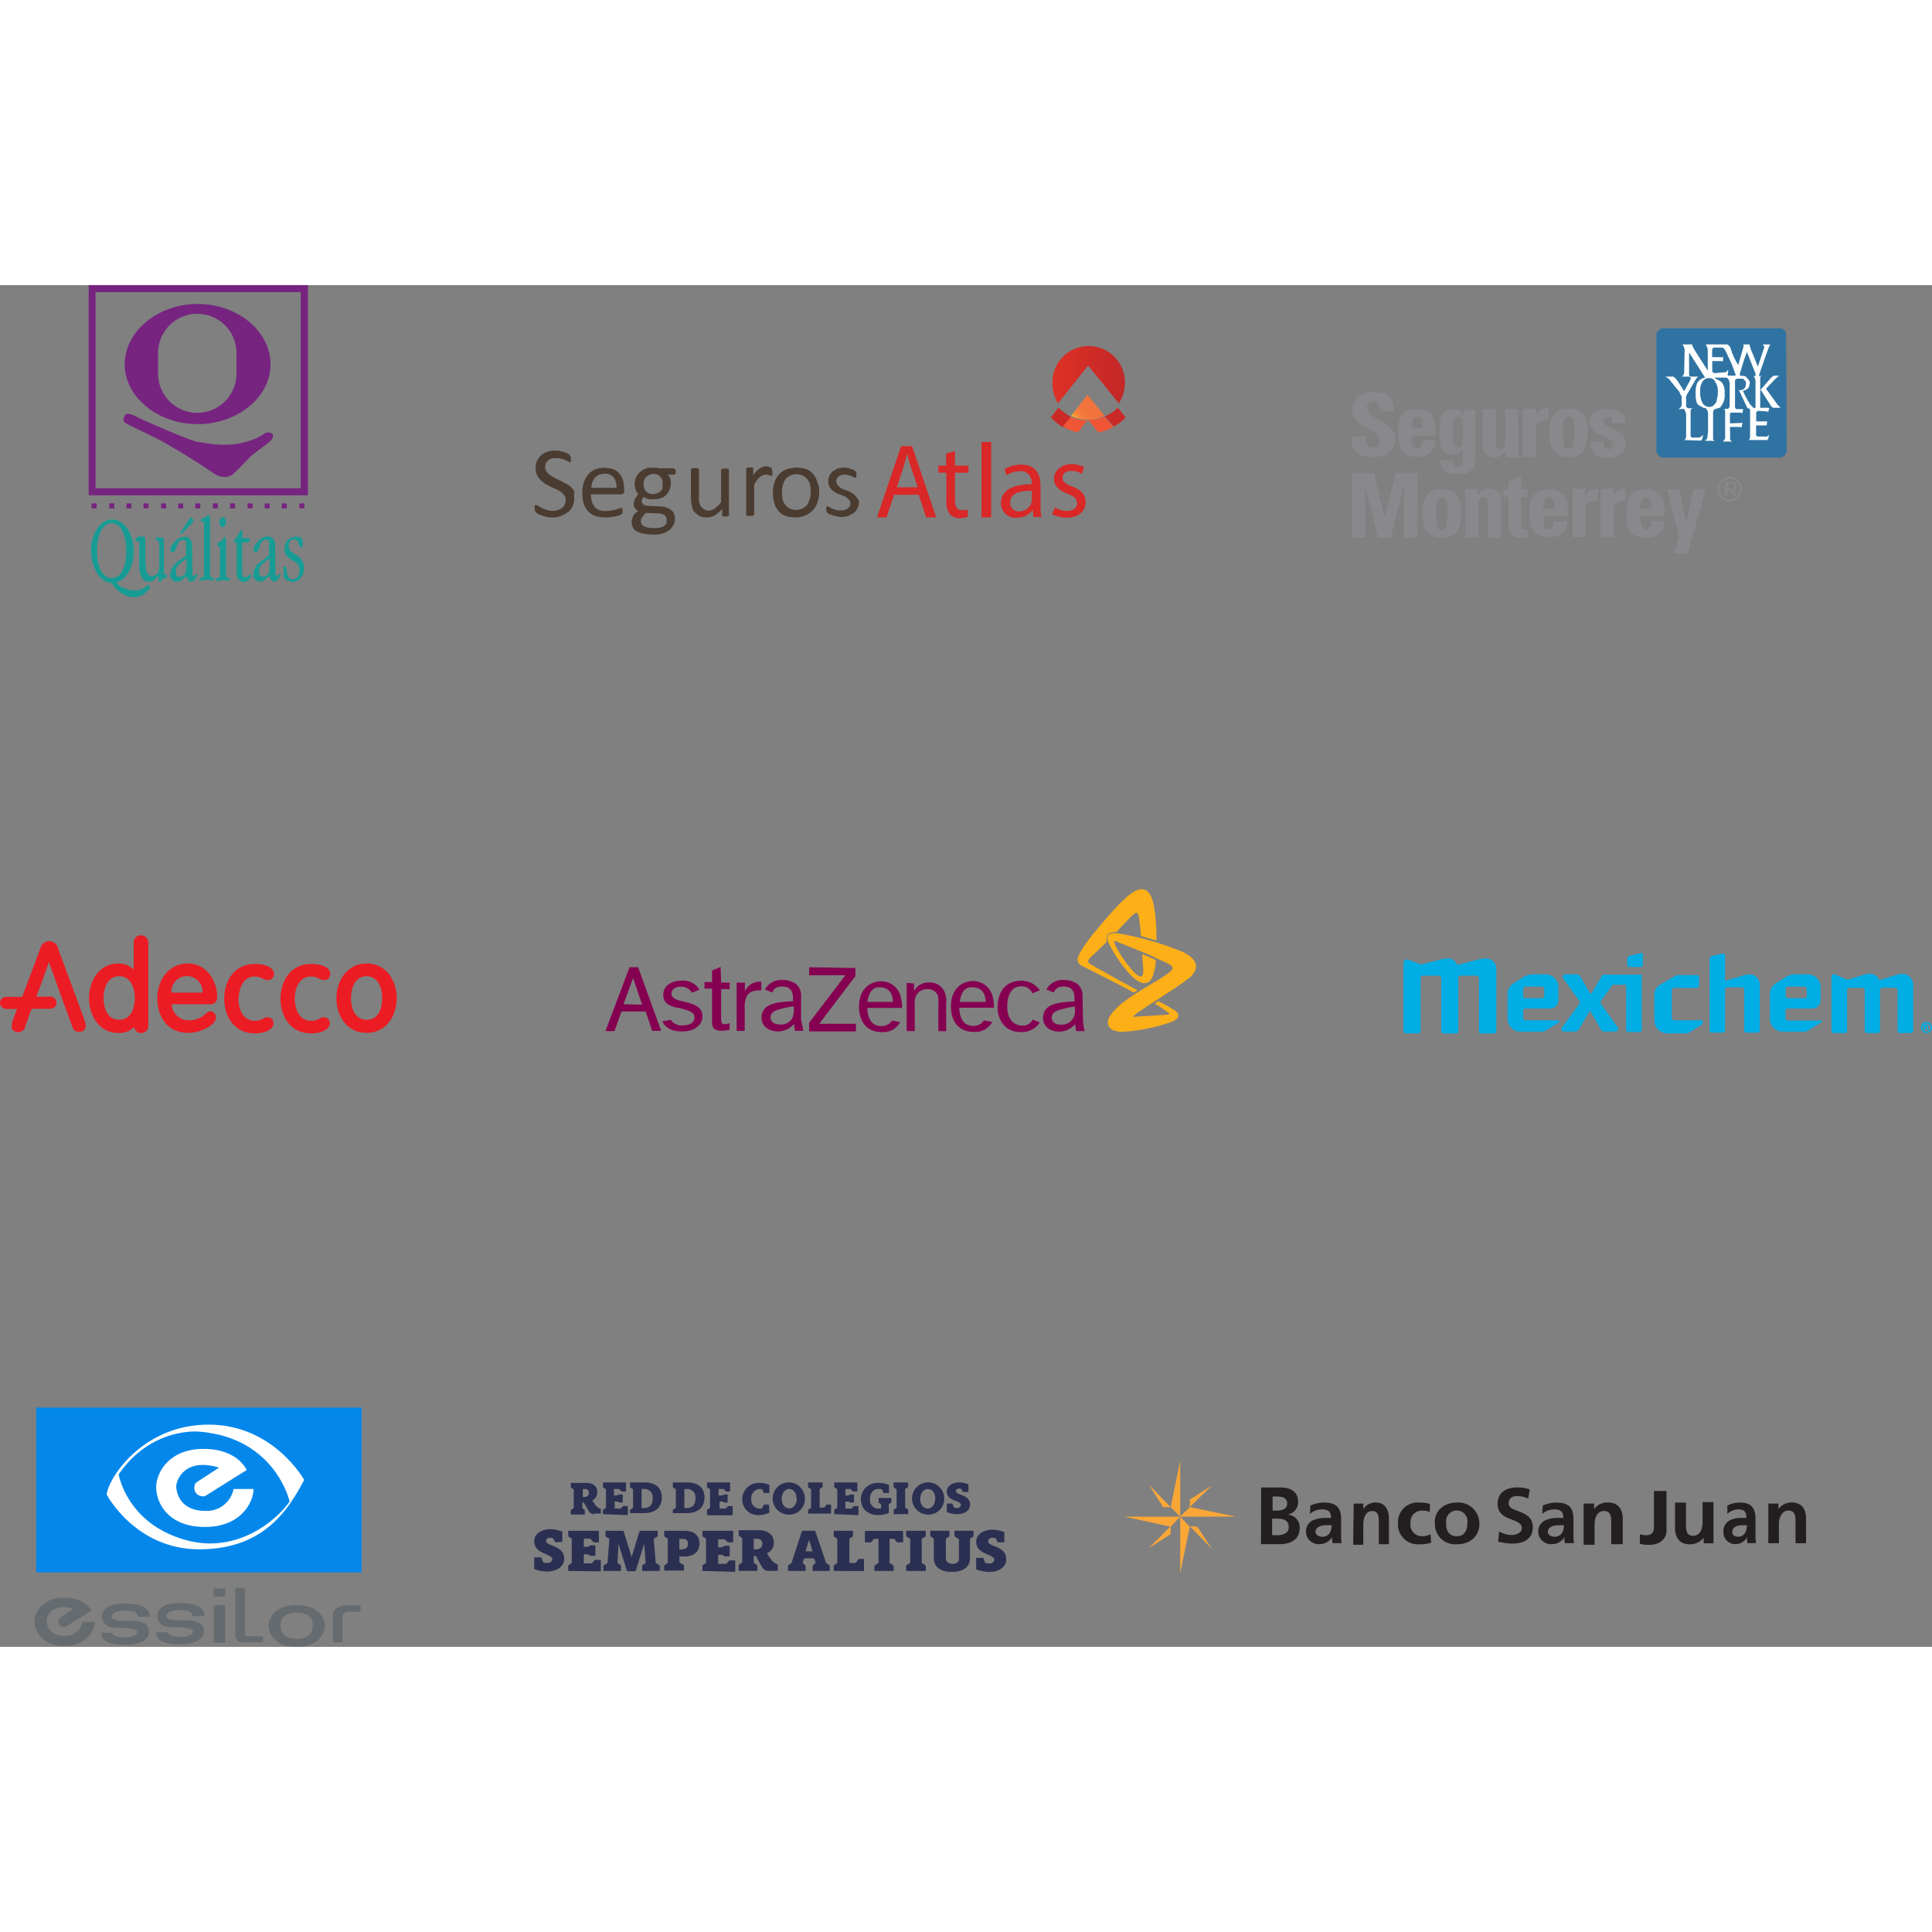 <svg xmlns="http://www.w3.org/2000/svg" id="Capa_1" data-name="Capa 1" x="0px" y="0px" width="360" height="360" viewBox="0 0 352.48 248.44"><rect x="0" y="0" width="352.48" height="248.44" fill="#808080" stroke="none"/><defs><style>.cls-1{fill:#762480;}.cls-1,.cls-2{fill-rule:evenodd;}.cls-2{fill:#179c95;}.cls-3{fill:#4b3c31;}.cls-4{fill:#d92827;}.cls-5{fill:url(#Degradado_sin_nombre_3);}.cls-6{fill:url(#Degradado_sin_nombre_2);}.cls-7{fill:#f05535;}.cls-8{fill:#cb2927;}.cls-9{fill:#2f73a2;}.cls-10{fill:#fff;}.cls-11{fill:#89898d;}.cls-12{fill:#ec1c24;}.cls-13{fill:#860052;}.cls-14{fill:#fcaf17;}.cls-15{fill:#00ade5;}.cls-16{fill:#0387eb;}.cls-17{fill:#666b6f;}.cls-18{fill:#2b3052;}.cls-19{fill:#faa737;}.cls-20{fill:#231f20;}</style><linearGradient id="Degradado_sin_nombre_3" x1="200.75" y1="266.47" x2="204.35" y2="269.49" gradientTransform="matrix(1, 0, 0, -1, 0, 331)" gradientUnits="userSpaceOnUse"><stop offset="0" stop-color="#fcb832"></stop><stop offset="0.03" stop-color="#fbae34"></stop><stop offset="0.12" stop-color="#f79837"></stop><stop offset="0.22" stop-color="#f5873a"></stop><stop offset="0.34" stop-color="#f37c3c"></stop><stop offset="0.52" stop-color="#f2753d"></stop><stop offset="1" stop-color="#f2733d"></stop></linearGradient><linearGradient id="Degradado_sin_nombre_2" x1="196.27" y1="274.98" x2="209.57" y2="274.98" gradientTransform="matrix(1, 0, 0, -1, 0, 331)" gradientUnits="userSpaceOnUse"><stop offset="0" stop-color="#df3126"></stop><stop offset="1" stop-color="#c22727"></stop></linearGradient></defs><title>clientes cel 1</title><path class="cls-1" d="M40.43,43C47.77,43,53.74,48,53.74,54s-6,10.92-13.31,10.92-13.3-5-13.3-10.92S33.09,43,40.43,43ZM59,79.37h.91v.92H59v-.92Zm-3.21,0h.91v.92h-.91v-.92Zm-3.12,0h.91v.92h-.91v-.92Zm-3.12,0h.91v.92h-.91v-.92Zm-3.21,0h.91v.92h-.91v-.92Zm-3.12,0h.91v.92h-.91v-.92Zm-3.21,0h.91v.92H40v-.92Zm-3.12,0h.91v.92h-.91v-.92Zm-3.12,0h.91v.92h-.91v-.92Zm-3.21,0h.91v.92h-.91v-.92Zm-3.12,0h.91v.92h-.91v-.92Zm-3.12,0h.91v.92h-.91v-.92Zm-3.21,0H22v.92h-.91v-.92Zm.73-38.53H59.24V76.62H21.81V40.84Zm-1.28-1.28h40V77.91h-40V39.56Zm19.81,5.23h0a7.16,7.16,0,0,1,7.16,7.15V55.7a7.17,7.17,0,0,1-7.16,7.16h0a7.16,7.16,0,0,1-7.15-7.16V51.94a7.16,7.16,0,0,1,7.15-7.15Zm-11.1,18.8c1.38.65,9.82,4.41,11.29,4.59s4.67,1,8.25.09,3.58-1.83,4.5-1.83,1.1.64.64,1.28S50.8,70.11,50,70.93s-2.57,2.66-3,3-1.65,1.38-4-.27-7.8-5-9.91-6.06-5.14-2.48-5.59-2.75-.83-.55-.46-1.29.82-.64,2.29,0Z" transform="translate(-4.38 -39.56)"></path><path class="cls-2" d="M24.75,83c1.56,0,2.66,1.93,2.66,5s-1,5-2.66,5-2.67-2-2.67-5,1.11-5,2.67-5ZM47,86.25c0,.28.18.28.27.28h.28v5.41s-.09,1.1.55,1.47a1.13,1.13,0,0,0,1.56,0c.55-.46.55-.73.55-.92s-.09-.27-.37,0-.55.46-.82.37-.46-.18-.46-1V86.53h.92a.45.45,0,0,0,.46-.46c0-.37-.28-.27-.46-.37H48.6V84.51s-.18-.55-.37-.18-.27.64-.55.92c-.09.45-.55.73-.64,1Zm-9.82-1.46.28.18,1.65-1.65s.64-.64.55-.92-.37-.55-.46-.46a6.16,6.16,0,0,0-1,1.38,16.84,16.84,0,0,1-1,1.47Zm3.86-2.3c-.1-.46.64-.36.82-.55s.37-.46.64-.36.19.36.19.45V92.4s0,.28.18.37.55.18.55.27a.38.38,0,0,1-.37.37c-.18,0-.45-.09-.73-.09a2.64,2.64,0,0,0-.83.09c-.27,0-.73.09-.73-.18s.46-.28.64-.37a1.43,1.43,0,0,0,.19-.73V83s.09-.18-.19-.27-.36,0-.36-.28Zm3,4.41c-.09-.19.1-.28.37-.46a2,2,0,0,0,.64-.55c.19-.19.19-.37.37-.37s.18.37.18.55v6.42s0,.28.19.37.55.18.55.28a.38.38,0,0,1-.37.36c-.18,0-.46-.09-.73-.09a2.61,2.61,0,0,0-.83.09c-.27,0-.73.09-.73-.18s.46-.28.64-.37a1.44,1.44,0,0,0,.18-.73V87.54s.09-.18-.18-.28-.28-.09-.28-.36Zm1-5c.37,0,.55.37.55.92s-.27.92-.55.92-.64-.37-.64-.92.37-.92.64-.92Zm14.22,5.51c-.18,0-.36-.37-.36-.65a1.1,1.1,0,0,0-.83-.82,1,1,0,0,0-1,1c0,.73,0,1,1.29,1.83A2.78,2.78,0,0,1,59.88,91a3.05,3.05,0,0,1-.82,2.2,2,2,0,0,1-2.2.27,1,1,0,0,1-.74-1.1V91.21c0-.18.09-.37.28-.37s.27.28.27.64.19,1.56.74,1.66a1.17,1.17,0,0,0,1.37-.46,2.34,2.34,0,0,0-.09-2.21c-.37-.45-1.47-.91-1.93-1.46a1.59,1.59,0,0,1-.45-1.47,2,2,0,0,1,.91-1.74A2.21,2.21,0,0,1,59,85.52a.91.91,0,0,1,.64.83c-.09.45,0,1.1-.28,1.1Zm-8.44.82c.37.19.74-.36.83-.64s.27-1,.46-1.19a1,1,0,0,1,1-.37c.55.09.36.92.36,1.1v1.74s-1.1.83-1.37,1a4.21,4.21,0,0,0-1.29,1.47c-.27.64-.36,1.65.19,2a1.25,1.25,0,0,0,1.65,0c.64-.46.82-.83,1-.46s.18.74.73.74a1,1,0,0,0,.83-.55c.09-.19.46-.56.27-.74s-.27,0-.37.18-.45.28-.45-.27c-.1-1,0-4.86-.1-5.6,0,0-.18-1.1-1-1.19a2.33,2.33,0,0,0-2.11.83c-.55.64-.73.91-.73,1.1s-.27.64.09.82Zm2.48,1.38a3.65,3.65,0,0,0-1,.82,1.39,1.39,0,0,0-.64,1.29c0,.55.09,1.19.82,1a1,1,0,0,0,.92-.74,3.9,3.9,0,0,0,.18-1v-1.2c0-.18-.18-.27-.27-.18ZM35.66,88.27c.37.19.74-.36.83-.64s.27-1,.46-1.19a1,1,0,0,1,1-.37c.55.09.36.92.36,1.1v1.74s-1.1.83-1.37,1a4.21,4.21,0,0,0-1.29,1.47c-.27.64-.36,1.65.19,2a1.25,1.25,0,0,0,1.65,0c.64-.46.82-.83,1-.46s.18.74.73.74a1,1,0,0,0,.83-.55c.09-.19.46-.56.27-.74s-.27,0-.36.18-.46.28-.46-.27c-.1-1,0-4.86-.1-5.6,0,0-.18-1.1-1-1.19a2.31,2.31,0,0,0-2.11.83c-.56.64-.74.91-.74,1.1s-.27.64.09.82Zm2.76,1.2a7.85,7.85,0,0,0-1.29,1,1.39,1.39,0,0,0-.64,1.29c0,.55.09,1.19.82,1s.83-.46.92-.74a4.81,4.81,0,0,0,.19-1V89.47ZM29.06,86c0,.37.18.27.27.27s.46-.09.46.46V91a4.54,4.54,0,0,0,.37,1.74,1.51,1.51,0,0,0,2.57.37c.09-.19.55-.65.55-.19s0,.64.27.74.19-.19.46-.37.46-.37.64-.37.37-.46,0-.55-.36-.18-.36-.64V86.07a.48.48,0,0,0-.37-.46H33c-.18,0-.36.19-.27.28s.27.18.46.36a.67.67,0,0,1,.27.55v4a2.81,2.81,0,0,1-.27,1.19,1.21,1.21,0,0,1-1.1.64c-.46,0-1-.36-1.11-1.46a6.82,6.82,0,0,0-.09-1.38V85.89a.48.48,0,0,0-.36-.46h-1c-.28.37-.46.46-.46.55Zm-4.31,7.89a6,6,0,0,0,1.74,1.83,3.74,3.74,0,0,0,2.75.74,3.33,3.33,0,0,0,2.11-1.19c.37-.37.46-.65.28-.92s-.55.18-1,.46a3,3,0,0,1-1.65.46,5.5,5.5,0,0,1-2.21-.56,3.3,3.3,0,0,1-1.19-.91c1.93-.46,3.21-2.94,3.21-5.69,0-3-1.56-5.78-3.94-5.78s-3.95,3-3.86,5.78,1.47,5.78,3.77,5.78Z" transform="translate(-4.38 -39.56)"></path><path class="cls-3" d="M109.15,78.36a3.38,3.38,0,0,1-.28,1.47,2.41,2.41,0,0,1-.82,1.1,6,6,0,0,1-1.29.74,4.27,4.27,0,0,1-1.55.27,4.63,4.63,0,0,1-1.11-.09c-.36-.09-.64-.18-.91-.27a6.27,6.27,0,0,1-.65-.28,1.1,1.1,0,0,1-.36-.28c-.09-.09-.09-.18-.19-.27a4.16,4.16,0,0,1-.09-.46v-.37c0-.09,0-.18.09-.18s.1-.09.1-.09h.09c.09,0,.18.09.36.18a5.46,5.46,0,0,1,.65.37c.27.09.55.27.91.37a4.8,4.8,0,0,0,1.2.18,2.72,2.72,0,0,0,.91-.18,2.06,2.06,0,0,0,.74-.37,1.67,1.67,0,0,0,.46-.64,2.75,2.75,0,0,0,.18-.83,1.11,1.11,0,0,0-.27-.82,2.24,2.24,0,0,0-.65-.65,4.23,4.23,0,0,0-.82-.46c-.37-.18-.64-.27-1-.45s-.64-.37-1-.55a6.67,6.67,0,0,1-.83-.65,3.31,3.31,0,0,1-.64-.91,2.74,2.74,0,0,1-.27-1.29,3.67,3.67,0,0,1,.27-1.37,3.76,3.76,0,0,1,.74-1,4.85,4.85,0,0,1,1.19-.65,3.89,3.89,0,0,1,1.47-.18,2.55,2.55,0,0,1,.82.09,6,6,0,0,1,.74.19,5.15,5.15,0,0,1,.64.27,1.1,1.1,0,0,1,.36.28c.1.09.1.09.1.18a.09.09,0,0,0,.09.09v.92c0,.09,0,.09-.09.09h-.1a.33.33,0,0,1-.27-.09l-.55-.28a6,6,0,0,0-.74-.27,3.44,3.44,0,0,0-1-.09,2.08,2.08,0,0,0-.83.09,1.36,1.36,0,0,0-.64.37,1.67,1.67,0,0,0-.37.55,1.56,1.56,0,0,0-.09.64,1.13,1.13,0,0,0,.27.82,2.24,2.24,0,0,0,.65.65,9.89,9.89,0,0,0,.91.55c.37.18.65.27,1,.46s.65.36,1,.55a3.16,3.16,0,0,1,.92.64,3,3,0,0,1,.64.92C109.06,77.45,109.15,77.91,109.15,78.36Z" transform="translate(-4.38 -39.56)"></path><path class="cls-3" d="M118.32,77a1,1,0,0,1-.18.55.69.69,0,0,1-.46.18h-5.5a5.58,5.58,0,0,0,.18,1.29,2.89,2.89,0,0,0,.46.91,2,2,0,0,0,.83.65,2.74,2.74,0,0,0,1.28.18,4.54,4.54,0,0,0,1.1-.09c.28-.09.55-.09.83-.19a1.28,1.28,0,0,1,.55-.18.68.68,0,0,1,.36-.09h.1l.09.09v.83c0,.09,0,.09-.09.09l-.1.09a1.11,1.11,0,0,1-.27.18,1.24,1.24,0,0,1-.64.19,2.78,2.78,0,0,1-.92.18,4.54,4.54,0,0,1-1.1.09,6.06,6.06,0,0,1-1.84-.27,3.16,3.16,0,0,1-1.28-.83,3.5,3.5,0,0,1-.83-1.37,6.5,6.5,0,0,1-.27-2,6.2,6.2,0,0,1,.27-1.93,4.76,4.76,0,0,1,.83-1.47,3.45,3.45,0,0,1,1.28-.92,5.21,5.21,0,0,1,3.31,0,2.62,2.62,0,0,1,1.1.83,2.85,2.85,0,0,1,.64,1.29,4.29,4.29,0,0,1,.18,1.55V77Zm-1.46-.46a3.06,3.06,0,0,0-.55-1.93,2,2,0,0,0-1.66-.64,3.3,3.3,0,0,0-1,.18,6.19,6.19,0,0,0-.74.55,4.07,4.07,0,0,0-.46.83,3.37,3.37,0,0,0-.18,1Z" transform="translate(-4.38 -39.56)"></path><path class="cls-3" d="M127.68,73.5a.69.69,0,0,1-.09.46c-.09.09-.09.18-.18.18h-1.2a1.93,1.93,0,0,1,.46.74,2.31,2.31,0,0,1,.1.82,3,3,0,0,1-.28,1.29,3.36,3.36,0,0,1-.64.92,2.33,2.33,0,0,1-1,.55,5.58,5.58,0,0,1-1.29.18,3.88,3.88,0,0,1-1-.09,1.87,1.87,0,0,1-.73-.37c-.09.09-.18.28-.27.37a.76.76,0,0,0-.1.46.83.83,0,0,0,.28.55c.18.18.46.18.82.27l2.21.09a3.46,3.46,0,0,1,1.1.19,2.84,2.84,0,0,1,.92.46,1.46,1.46,0,0,1,.55.73,1.54,1.54,0,0,1,.18.92,2.39,2.39,0,0,1-.28,1.1,2.28,2.28,0,0,1-.73.92,4.5,4.5,0,0,1-1.28.64,5.84,5.84,0,0,1-1.84.18,9.41,9.41,0,0,1-1.74-.18,4.75,4.75,0,0,1-1.2-.46,1.65,1.65,0,0,1-.64-.73,2.78,2.78,0,0,1-.18-.92,1.16,1.16,0,0,1,.09-.55c.09-.19.09-.37.18-.55a1,1,0,0,1,.37-.46c.18-.19.37-.28.55-.46a2,2,0,0,1-.64-.55,1.12,1.12,0,0,1-.18-.73,1.86,1.86,0,0,1,.27-1l.55-.83a2,2,0,0,1-.46-.73,3.43,3.43,0,0,1-.18-1,3,3,0,0,1,.27-1.29,2.37,2.37,0,0,1,.65-.91,3.73,3.73,0,0,1,1-.65,2.93,2.93,0,0,1,1.28-.18h.73c.19,0,.46.09.65.09h2.47c.1,0,.19.09.28.18A.51.51,0,0,1,127.68,73.5ZM126,82.31a1,1,0,0,0-.46-.83,2.3,2.3,0,0,0-1.19-.27l-2.11-.09c-.18.18-.37.27-.46.46a1.24,1.24,0,0,1-.27.36c-.1.09-.1.28-.19.37v.37a1,1,0,0,0,.64.91,4.22,4.22,0,0,0,1.75.28,4.92,4.92,0,0,0,1.19-.09,1.8,1.8,0,0,0,.73-.37c.19-.18.37-.27.37-.55C125.94,82.77,126,82.58,126,82.31Zm-.73-6.61A1.6,1.6,0,0,0,123.55,74a1.74,1.74,0,0,0-.73.18c-.18.1-.37.28-.55.37a1.5,1.5,0,0,0-.37.64,1.86,1.86,0,0,0-.09.74,1.6,1.6,0,0,0,1.74,1.74,2.75,2.75,0,0,0,.83-.18,1.73,1.73,0,0,0,.92-.92A2.57,2.57,0,0,1,125.3,75.7Z" transform="translate(-4.38 -39.56)"></path><path class="cls-3" d="M137.41,81.48v.1l-.09.09c-.1,0-.1,0-.19.09h-.73c-.09,0-.19,0-.19-.09a.09.09,0,0,1-.09-.09v-1.2a5.45,5.45,0,0,1-1.37,1.2,2.64,2.64,0,0,1-1.38.36,3.14,3.14,0,0,1-1.38-.27,3.65,3.65,0,0,1-.91-.74,2,2,0,0,1-.46-1.1,7.38,7.38,0,0,1-.19-1.56V73.13l.1-.09c.09,0,.18-.09.27-.09h.74a.33.33,0,0,1,.27.09.09.09,0,0,1,.09.09v5a4.52,4.52,0,0,0,.09,1.19,2.06,2.06,0,0,0,.37.74,2.66,2.66,0,0,0,.55.45,1.65,1.65,0,0,0,.74.19,1.75,1.75,0,0,0,1.1-.37,4.94,4.94,0,0,0,1.19-1.19V73.23l.09-.1c.09,0,.18-.09.28-.09H137a.36.36,0,0,1,.28.09c.09,0,.09.1.09.1v8.25Z" transform="translate(-4.38 -39.56)"></path><path class="cls-3" d="M145.3,73.69v.55c0,.09,0,.09-.09.09h-.28c-.09,0-.18-.09-.27-.09s-.19-.1-.28-.1H144a.79.79,0,0,0-.46.1c-.18.09-.27.18-.45.27l-.55.55-.56.83v5.59l-.09.1c-.09,0-.09,0-.27.09h-.74a.33.33,0,0,1-.27-.09c-.09,0-.09-.1-.09-.1V73l.09-.09c.09,0,.09-.09.18-.09h.74c.09,0,.18,0,.18.09a.09.09,0,0,1,.09.09v1.29a3.14,3.14,0,0,1,.64-.83A2.74,2.74,0,0,1,143,73l.55-.27a1.1,1.1,0,0,1,.55-.1h.28a.34.34,0,0,1,.28.1c.09,0,.18.09.27.09a.31.31,0,0,1,.18.09l.1.09v.28A1.21,1.21,0,0,1,145.3,73.69Z" transform="translate(-4.38 -39.56)"></path><path class="cls-3" d="M153.83,77.26a5.72,5.72,0,0,1-.28,1.84,3.77,3.77,0,0,1-.82,1.47,4,4,0,0,1-1.38,1,4.16,4.16,0,0,1-1.83.36,6.06,6.06,0,0,1-1.84-.27,2.61,2.61,0,0,1-1.28-.92,3.4,3.4,0,0,1-.74-1.38,6.18,6.18,0,0,1-.27-1.92,6,6,0,0,1,.27-1.84,3.92,3.92,0,0,1,.83-1.47,3.13,3.13,0,0,1,1.28-.91,5.85,5.85,0,0,1,1.84-.37,6,6,0,0,1,1.83.27,2.64,2.64,0,0,1,1.29.92,3.27,3.27,0,0,1,.73,1.38A3.58,3.58,0,0,1,153.83,77.26Zm-1.56.1a5.81,5.81,0,0,0-.09-1.29,2.08,2.08,0,0,0-.46-1,2.14,2.14,0,0,0-.83-.73,2.43,2.43,0,0,0-1.19-.28,2.46,2.46,0,0,0-1.19.28,2.75,2.75,0,0,0-.83.64,3.75,3.75,0,0,0-.46,1,5.49,5.49,0,0,0-.18,1.28,5.81,5.81,0,0,0,.09,1.29,2.64,2.64,0,0,0,1.29,1.74,2.67,2.67,0,0,0,2.38,0,2,2,0,0,0,.83-.64,3.75,3.75,0,0,0,.46-1A3,3,0,0,0,152.27,77.36Z" transform="translate(-4.38 -39.56)"></path><path class="cls-3" d="M161.08,79.19a1.89,1.89,0,0,1-.28,1.1,2,2,0,0,1-.64.83c-.28.18-.64.36-1,.55a5.49,5.49,0,0,1-1.28.18,2.61,2.61,0,0,1-.83-.09c-.27-.09-.55-.09-.73-.18a1.25,1.25,0,0,0-.55-.19c-.19-.09-.28-.18-.37-.18s-.09-.19-.18-.28a3.4,3.4,0,0,1-.1-.46V80.2c0-.09,0-.18.1-.18s0-.1.09-.1h.09a.31.31,0,0,1,.27.1,2.33,2.33,0,0,0,.46.27c.19.09.46.18.74.28a2.84,2.84,0,0,0,.91.09,2.09,2.09,0,0,0,.74-.09c.18-.1.37-.1.55-.28s.27-.27.37-.37a1.16,1.16,0,0,0,.09-.55.74.74,0,0,0-.19-.55c-.09-.18-.27-.27-.45-.46s-.46-.27-.65-.36-.46-.19-.73-.28a1.79,1.79,0,0,1-.73-.36,1.82,1.82,0,0,1-.65-.46,3.24,3.24,0,0,1-.46-.65,2.42,2.42,0,0,1,0-1.83,2.26,2.26,0,0,1,.56-.83,9.89,9.89,0,0,1,.91-.55,5.58,5.58,0,0,1,1.29-.18,1.58,1.58,0,0,1,.64.09,1.72,1.72,0,0,1,.64.18c.18.1.37.1.46.19s.18.09.28.18l.09.09s0,.1.09.1v.73c0,.09,0,.18-.09.18a.09.09,0,0,1-.09.09h-.1c-.09,0-.09,0-.27-.09a.71.71,0,0,0-.37-.18,1.32,1.32,0,0,0-.55-.18,1.64,1.64,0,0,0-.73-.1,1.29,1.29,0,0,0-.65.1,2,2,0,0,0-.45.27c-.1.09-.19.28-.28.37a.83.83,0,0,0-.09.46,1.34,1.34,0,0,0,.18.64c.09.18.28.27.46.46s.46.27.64.36.55.19.74.28a1.74,1.74,0,0,1,.73.37,2.44,2.44,0,0,1,1.1,1.1C161,78.55,161.08,78.82,161.08,79.19Z" transform="translate(-4.38 -39.56)"></path><path class="cls-4" d="M167.5,77.81l-1.38,4.13h-1.74l4.4-13h2l4.41,13h-1.84L172,77.81Zm4.31-1.37-1.28-3.76c-.28-.83-.46-1.66-.65-2.39h0c-.18.73-.36,1.56-.64,2.39L168,76.44Z" transform="translate(-4.38 -39.56)"></path><path class="cls-4" d="M178.6,69.83v2.66h2.48v1.29H178.6v5c0,1.2.37,1.84,1.29,1.84.45,0,.73-.09,1-.09l.1,1.28a5.32,5.32,0,0,1-1.47.28,2.28,2.28,0,0,1-1.84-.74,3.63,3.63,0,0,1-.64-2.48V73.78h-1.47V72.49H177v-2.2Z" transform="translate(-4.38 -39.56)"></path><path class="cls-4" d="M183.46,68.18h1.75V81.94h-1.75Z" transform="translate(-4.38 -39.56)"></path><path class="cls-4" d="M192.91,81.85l-.09-1.19h-.09A3.56,3.56,0,0,1,189.89,82,2.65,2.65,0,0,1,187,79.37c0-2.29,2-3.48,5.6-3.48V75.7a2,2,0,0,0-2.11-2.2,4.84,4.84,0,0,0-2.48.74l-.37-1.11a6.3,6.3,0,0,1,3-.82c2.84,0,3.58,1.93,3.58,3.85v3.49a8.38,8.38,0,0,0,.18,2.2Zm-.27-4.77c-1.84,0-3.95.28-3.95,2.11a1.52,1.52,0,0,0,1.56,1.65,2.36,2.36,0,0,0,2.3-1.56,1.18,1.18,0,0,0,.09-.55Z" transform="translate(-4.38 -39.56)"></path><path class="cls-4" d="M196.86,80.11a4,4,0,0,0,2.2.64c1.19,0,1.83-.64,1.83-1.38s-.45-1.28-1.74-1.74c-1.65-.64-2.48-1.56-2.48-2.66,0-1.47,1.2-2.75,3.22-2.75a5.21,5.21,0,0,1,2.29.55L201.72,74a3.26,3.26,0,0,0-1.93-.55c-1,0-1.56.55-1.56,1.28s.55,1.11,1.75,1.56c1.65.65,2.47,1.47,2.47,2.85,0,1.65-1.28,2.84-3.48,2.84a5.93,5.93,0,0,1-2.66-.64Z" transform="translate(-4.38 -39.56)"></path><path class="cls-5" d="M199.79,63.41a7.09,7.09,0,0,0,3.12.73,6.71,6.71,0,0,0,3-.73l-3.12-3.85Z" transform="translate(-4.38 -39.56)"></path><path class="cls-6" d="M208.51,61.12a6.89,6.89,0,0,0,1.1-3.58,6.61,6.61,0,1,0-13.21,0,6.82,6.82,0,0,0,1,3.58h0l5.5-6.88,5.6,6.88Z" transform="translate(-4.38 -39.56)"></path><path class="cls-7" d="M198.23,65.34a12.62,12.62,0,0,0,2.76,1.1l1.74-2.2a8.56,8.56,0,0,1-3.12-.65Z" transform="translate(-4.38 -39.56)"></path><path class="cls-7" d="M202.91,64.14l1.84,2.3a9.12,9.12,0,0,0,2.75-1l-1.56-1.84A8,8,0,0,1,202.91,64.14Z" transform="translate(-4.38 -39.56)"></path><path class="cls-8" d="M197.5,61.94l-1.38,1.75a13.17,13.17,0,0,0,2.11,1.74l1.47-1.84A10,10,0,0,1,197.5,61.94Z" transform="translate(-4.38 -39.56)"></path><path class="cls-8" d="M197.5,61.94l-1.38,1.75a13.17,13.17,0,0,0,2.11,1.74l1.47-1.84A10,10,0,0,1,197.5,61.94Z" transform="translate(-4.38 -39.56)"></path><path class="cls-8" d="M209.7,63.69l-1.37-1.75A6.93,6.93,0,0,1,206,63.5l1.56,1.84A7,7,0,0,0,209.7,63.69Z" transform="translate(-4.38 -39.56)"></path><path class="cls-8" d="M209.7,63.69l-1.37-1.75A6.93,6.93,0,0,1,206,63.5l1.56,1.84A7,7,0,0,0,209.7,63.69Z" transform="translate(-4.38 -39.56)"></path><path class="cls-9" d="M330.25,48.64c0-.37-.09-.73-.36-.83a.91.91,0,0,0-.83-.36H307.87a.91.91,0,0,0-.83.36,1.12,1.12,0,0,0-.46.83V69.83a1.12,1.12,0,0,0,.46.83.91.91,0,0,0,.83.36h21.19a.91.91,0,0,0,.83-.36,1.12,1.12,0,0,0,.46-.83l-.1-21.19" transform="translate(-4.38 -39.56)"></path><path class="cls-10" d="M327.32,50.38H326l.28.46-1.19,3.58-.92-2.29c-.46-1-.64-1.66-.55-1.75h-1.19l.09.37-.09.18-.92,3.21a12.57,12.57,0,0,1-1.47-3.3l-.46-.46h-4l.28.55.09.46v3.76l-2.29-3.57c-.37-.65-.55-.92-.55-1.2h-1.75l.28.55.09.37-.09,4.4-.28.46-.18.09h1.29a.34.34,0,0,1,.36.46l-.18.37-1,1.83-.83-1.28c-.55-.92-1-1.38-1.28-1.38h-1.38a2.31,2.31,0,0,1,1.1.92l1.56,1.93v.09l.37.73v1.56a1.22,1.22,0,0,1-.64.74l.82-.09c.19,0,.37.09.46.45L312,63v4c0,.55-.19.83-.46.83l3.12.09.18-.09.09-.19.19-.73-.65.46h-1.19c-.37,0-.46-.19-.46-.37V62.49c0-.27.19-.46.55-.46h-.91c-.37-.09-.46-.27-.46-.45V60.2c-.09-.18.09-.55.27-.92l.19-.27,1.37-2.39.37-.37H313c-.28,0-.46-.09-.46-.45V51.85l2.93,4.59a2,2,0,0,0-1.46,1,4.81,4.81,0,0,0-.28,1.74v.28c0,1,.18,1.74.55,2l.83.46.45.09a1.41,1.41,0,0,1,.37.55L316,63v2.11a10.21,10.21,0,0,1-.18,2.48l-.37.37h1.29l.55.09a.47.47,0,0,1-.37-.46V63c0-.46.09-.73.37-.82l.92-.28.18-.27a3.14,3.14,0,0,0,.64-2.3V59.1a2.58,2.58,0,0,0-.64-1.93l-1.29-.73h2.21a.8.8,0,0,1,.55.64l.09.46V61.3c0,.64-.18.83-.55.83h-.55c.18,0,.27.18.27.55v4.77a1.14,1.14,0,0,1-.46.64h1.75c-.28-.09-.46-.37-.37-.83L320,65.43h1.74l.37.09.18-.83-2.29.1V63l.18-.18h1.75l.36.09.09-.55v-.18h-.91a.43.43,0,0,1-.55-.46V57c0-.19.18-.28.36-.37h1.1l.46.46.09.27-.09.74-.18.27a1.12,1.12,0,0,1-.83.37c-.18-.09-.18,0-.18,0l1.47,3.12c.09.09.18.28.36.18l.19.28V67c0,.55-.09.82-.37.82h3.49l.18-.18.18-.92a.65.65,0,0,1-.82.46h-1.1c-.28,0-.46-.09-.46-.27V65.15h1.93l.09-.73h-2V62.77l.18-.19.09-.09,1.47.09.46.1.18-.65-.18-.09h-1.1c-.28.09-.46-.09-.37-.36v-5c0-.28.09-.46.28-.46h-.55c1.28-3.67,1.92-5.6,2.11-5.69" transform="translate(-4.38 -39.56)"></path><path class="cls-10" d="M328.05,56.07l-.46.28-2,2.29,2,3.12c.19.09.37.27.46.18h1.19l-.55-.55-2.11-2.93,1.66-1.75.73-.64h-.92" transform="translate(-4.38 -39.56)"></path><path class="cls-9" d="M318.42,52.77l.37-.09-.1.82-.27-.09h-1.56l-.09.09v1.65c0,.28.18.46.55.46l2-.18.36-.46-.09,1.1h1.29l.18-.09-.73-2-1.2-2.57-.18-.18a.5.5,0,0,0-.46-.28h-1.38c-.18,0-.36.19-.36.55v1.2h1.65" transform="translate(-4.38 -39.56)"></path><path class="cls-9" d="M316.31,56.53a1.41,1.41,0,0,0-1.38.73,3,3,0,0,0-.36,1.56,4.2,4.2,0,0,0,.36,2.11,1.37,1.37,0,0,0,1.1.83,1.17,1.17,0,0,0,1.1-.37l.37-.46.28-1.28v-.83a2.48,2.48,0,0,0-.46-1.56,1.07,1.07,0,0,0-1-.73" transform="translate(-4.38 -39.56)"></path><path class="cls-9" d="M322.73,56.16l.18.09.55.65.19.45-.19.83-.27.28c-.18.27-.55.27-.83.36a15.43,15.43,0,0,0,1.38,2.57l.55.55.18.09.19-.18V57c-.09-.55-.28-.83-.46-.83h.46V55.7l-1.56-3.94c-.55,1.37-.92,2.75-1.29,3.94v.37l.92.09" transform="translate(-4.38 -39.56)"></path><path class="cls-11" d="M256.22,62.58h2.38c.28-2.29-.92-3.48-3.48-3.48s-4,1.1-4,3.3c0,1.19.82,2.39,2.57,3.21s2.47,1.75,2.47,2.3a1.13,1.13,0,0,1-1.19,1.28c-.64,0-1-.18-1.19-.55a3.24,3.24,0,0,1-.18-1.47H251c-.19,2.48,1,3.76,3.67,3.76a6,6,0,0,0,2.84-.55,3.14,3.14,0,0,0,1.38-2.75c0-1.28-.83-2.39-2.57-3.3s-2.57-1.65-2.57-2.3c0-.82.46-1.19,1.38-1.19.64,0,1.1.55,1.1,1.74" transform="translate(-4.38 -39.56)"></path><path class="cls-11" d="M262.91,62.22A3.41,3.41,0,0,0,260,63.41a6.3,6.3,0,0,0-.55,3,6.89,6.89,0,0,0,.55,3.21,3.44,3.44,0,0,0,2.93,1.28,3.29,3.29,0,0,0,2.39-.82,2.94,2.94,0,0,0,.92-2.2h-2.39c0,1-.27,1.46-.92,1.46a.83.83,0,0,1-.91-.82,6.08,6.08,0,0,1-.1-1.56V65.7a4.11,4.11,0,0,1,.1-1.28c.18-.55.45-.83.91-.83a.83.83,0,0,1,.92.74l.09,1.37h-2.11V67h4.5a8.2,8.2,0,0,0-.55-3.49c-.37-.92-1.47-1.28-2.85-1.28" transform="translate(-4.38 -39.56)"></path><path class="cls-11" d="M271.45,62.22v1.1h0a1.78,1.78,0,0,0-1.93-1.1,2.38,2.38,0,0,0-2.2,1.28,10.58,10.58,0,0,0-.28,2.85,8.22,8.22,0,0,0,.28,2.75,2.06,2.06,0,0,0,2.2,1.37,1.71,1.71,0,0,0,1.74-.91l-.82-.46a1,1,0,0,1-.92-.83l-.09-1.47a13.25,13.25,0,0,1,.18-2.56.86.86,0,0,1,.83-.65c.46,0,.73.28.82.83l.09,2.2-.18,2c-.18.46-.37.64-.83.64l.83.46h.09v1.65c0,.92-.36,1.38-.82,1.38a.89.89,0,0,1-.83-.37l-.18-.82h-2.3c0,1.65,1.1,2.47,3.31,2.47s3.12-.92,3.12-2.84V62.4h-2.11" transform="translate(-4.38 -39.56)"></path><path class="cls-11" d="M281.35,62.22H279v6c0,.83-.37,1.29-.92,1.29s-.82-.46-.82-1.29v-6h-2.39v7a1.58,1.58,0,0,0,.73,1.28A1.94,1.94,0,0,0,277,71a2.43,2.43,0,0,0,2-1h.09v1h2.39l-.19-8.8" transform="translate(-4.38 -39.56)"></path><path class="cls-11" d="M286.86,64.14V62a2.5,2.5,0,0,0-2.29,1.2h0v-1.1h-2.39v8.8h2.39V66.07a1.67,1.67,0,0,1,.36-1.28,2.34,2.34,0,0,1,1.93-.65" transform="translate(-4.38 -39.56)"></path><path class="cls-11" d="M293.46,63.41a3.19,3.19,0,0,0-2.93-1.28v1.46a.85.85,0,0,1,.92.83,5,5,0,0,1,.18,2l-.28,2.38a.78.78,0,0,1-.82.65.74.74,0,0,1-.83-.65,11.67,11.67,0,0,1-.18-2.38l.09-2a1,1,0,0,1,.92-.83V62.13a3,3,0,0,0-2.85,1.28,6.27,6.27,0,0,0-.64,3,6.83,6.83,0,0,0,.64,3.21,3.18,3.18,0,0,0,2.85,1.28,3.21,3.21,0,0,0,2.93-1.28,6.89,6.89,0,0,0,.55-3.21,5.21,5.21,0,0,0-.55-3" transform="translate(-4.38 -39.56)"></path><path class="cls-11" d="M297.78,62.13a4.71,4.71,0,0,0-2.3.55,2,2,0,0,0-1.1,1.83c0,1,.83,1.84,2.2,2.48s2.11,1.1,2.11,1.65a.77.77,0,0,1-.82.83c-.46,0-.83-.1-.83-.37a1.94,1.94,0,0,1-.09-1h-2.38a3.11,3.11,0,0,0,.82,2.38,4.29,4.29,0,0,0,2.48.55,3.59,3.59,0,0,0,2.29-.73,2.24,2.24,0,0,0,.83-1.93c0-.91-.64-1.83-2.11-2.47s-2-1.1-2-1.47c0-.64.18-.83.73-.83l.74.1a3,3,0,0,1,.18,1.1h2.39a2.1,2.1,0,0,0-.83-2,3.93,3.93,0,0,0-2.29-.64" transform="translate(-4.38 -39.56)"></path><polyline class="cls-11" points="256.06 36.7 256.15 36.7 256.15 46.06 258.63 46.06 258.63 34.31 254.68 34.31 252.66 42.2 252.57 42.2 250.65 34.31 246.61 34.31 246.61 46.06 249.09 46.06 249.09 36.7 249.09 36.7 251.38 46.06 253.76 46.06 256.06 36.7"></polyline><path class="cls-11" d="M267.41,76.8a3.05,3.05,0,0,0-2.85,1.29,6.27,6.27,0,0,0-.64,3,7,7,0,0,0,.64,3.3,3.11,3.11,0,0,0,2.85,1.19,3.4,3.4,0,0,0,2.93-1.19,6.06,6.06,0,0,0,.56-3.3,5.38,5.38,0,0,0-.56-3c-.55-.92-1.46-1.29-2.93-1.29v1.56a.79.79,0,0,1,.92.74,8.88,8.88,0,0,1,.18,2l-.28,2.47a.78.78,0,0,1-.82.65.74.74,0,0,1-.83-.65,12.09,12.09,0,0,1-.18-2.47,9.53,9.53,0,0,1,.18-2c.19-.55.46-.74.83-.74" transform="translate(-4.38 -39.56)"></path><path class="cls-11" d="M278.23,78.64a1.55,1.55,0,0,0-.64-1.38,2.09,2.09,0,0,0-1.47-.55l-1.19.28a3.19,3.19,0,0,0-.82.73H274V76.8h-2.29v8.81h2.39v-6c0-.92.36-1.38.82-1.38.74,0,.92.46.92,1.38v6h2.38v-7" transform="translate(-4.38 -39.56)"></path><path class="cls-11" d="M279.61,75.43V76.8h-.92v1.38h.92v5.6a1.45,1.45,0,0,0,.37,1.1,2.2,2.2,0,0,0,1.92.73l1.2-.09V84.05l-.37.09a.74.74,0,0,1-.73-.36l-.1-.74V78.18h1.2V76.8h-1.2V74.42l-2.29,1" transform="translate(-4.38 -39.56)"></path><path class="cls-11" d="M290,78.27a3.92,3.92,0,0,0-6-.18,6.43,6.43,0,0,0-.55,3,7.2,7.2,0,0,0,.55,3.3,4.37,4.37,0,0,0,5.42.46,3.52,3.52,0,0,0,.92-2.2h-2.48c0,.91-.28,1.46-.92,1.46-.83,0-1-.82-1-2.47V80.29c0-1.28.28-2,1-2a.9.9,0,0,1,.92.74l.18,1.28h-2.2v1.38h4.5a6.53,6.53,0,0,0-.37-3.4" transform="translate(-4.38 -39.56)"></path><path class="cls-11" d="M295.94,78.91v-2.2A2.32,2.32,0,0,0,293.65,78h-.09V76.71h-2.3v8.81h2.39V80.84a2.38,2.38,0,0,1,.27-1.37,2.54,2.54,0,0,1,2-.56" transform="translate(-4.38 -39.56)"></path><path class="cls-11" d="M300.9,78.91v-2.2A2.38,2.38,0,0,0,298.69,78V76.71H296.4v8.81h2.39V80.84c0-.73.09-1.1.36-1.37s.83-.65,1.75-.56" transform="translate(-4.38 -39.56)"></path><path class="cls-11" d="M301.72,78.09a5.39,5.39,0,0,0-.55,3,6.07,6.07,0,0,0,.55,3.3c.55.83,1.47,1.19,2.94,1.19a3.6,3.6,0,0,0,2.47-.73,3,3,0,0,0,.83-2.2h-2.29c0,.91-.37,1.46-.92,1.46-.83,0-1.1-.82-1.1-2.47V80.29c0-1.28.37-2,1.1-2a.91.91,0,0,1,.92.74l.09,1.28h-2.2v1.38h4.49a5.81,5.81,0,0,0-.46-3.4,3.24,3.24,0,0,0-2.93-1.47c-1.47,0-2.39.37-2.94,1.29" transform="translate(-4.38 -39.56)"></path><polyline class="cls-11" points="311.2 37.25 308.9 37.25 307.71 43.3 307.62 43.3 306.43 37.25 304.13 37.25 306.33 45.87 305.42 48.99 307.89 48.99 311.2 37.25"></polyline><path class="cls-11" d="M322.18,76.8a2.06,2.06,0,0,0-.73-1.55,2,2,0,0,0-1.56-.74,1.91,1.91,0,0,0-1.47.74l.18.18a2.29,2.29,0,0,1,1.29-.55,2.05,2.05,0,0,1,1.37.55,1.85,1.85,0,0,1,.55,1.37,1.66,1.66,0,0,1-.55,1.29,1.83,1.83,0,0,1-1.37.55,1.67,1.67,0,0,1-1.29-.55,1.86,1.86,0,0,1-.55-1.29,1.75,1.75,0,0,1,.55-1.37l-.18-.18a2,2,0,0,0,0,3.11,2.15,2.15,0,0,0,1.47.65,2.22,2.22,0,0,0,1.56-.65,1.93,1.93,0,0,0,.73-1.56" transform="translate(-4.38 -39.56)"></path><path class="cls-11" d="M320.16,75.52h-1V78h.37V75.8h.73c.37,0,.65.18.65.45s-.28.46-.83.46h-.46V77h.55l.74,1.1h.36l-.73-1.1a.68.68,0,0,0,.73-.74c-.18-.55-.46-.73-1.1-.73" transform="translate(-4.38 -39.56)"></path><path class="cls-12" d="M30.07,158.18a1.28,1.28,0,0,0-1.29,1.38v4.86a4,4,0,0,0-2.84-1.1c-3.49,0-5.32,3.21-5.32,6.33S22.45,176,25.94,176a3.88,3.88,0,0,0,2.93-1.1,1.23,1.23,0,0,0,1.29,1.1,1.28,1.28,0,0,0,1.28-1.38v-15A1.35,1.35,0,0,0,30.07,158.18Zm-3.95,15.41c-2.11,0-2.84-2.11-2.84-3.94s.73-4,2.84-4,2.85,2.11,2.85,4S28.23,173.59,26.12,173.59Zm35.05-7.89a2.73,2.73,0,0,1,1.37.37,2.71,2.71,0,0,0,1,.28,1.11,1.11,0,0,0,1.1-1.1c0-1.1-1.37-1.84-3.48-1.84-3.86,0-5.6,3.21-5.6,6.33s1.74,6.33,5.6,6.33c2.2,0,3.39-.92,3.39-1.83a1.06,1.06,0,0,0-1.1-1.1,1.26,1.26,0,0,0-.82.27,2.9,2.9,0,0,1-1.47.37c-2.39,0-3-2.48-3-3.95C58.14,168.18,58.78,165.7,61.17,165.7Zm-46.15-5a1.77,1.77,0,0,0-1.65-1.47,1.79,1.79,0,0,0-1.65,1.38s-1.84,5-3.3,8.8H5.66c-1,0-1.28.65-1.28,1.11s.37,1.1,1.28,1.1H7.5c-.55,1.37-.83,2.29-.83,2.29a2.21,2.21,0,0,0-.18.83,1.08,1.08,0,0,0,1.19,1.1A1.35,1.35,0,0,0,9,174.88v-.09l1-2.85.19-.36h3.21c1,0,1.28-.55,1.28-1.1a1.12,1.12,0,0,0-1.28-1.11H11c.65-1.65,1.75-4.67,2.3-6.33L16,170.57l.55,1.47,1,2.75a1.24,1.24,0,0,0,1.28,1,1.09,1.09,0,0,0,1.2-1.1,2.21,2.21,0,0,0-.19-.83C20,174.05,15,160.66,15,160.66Zm35.87,5a2.8,2.8,0,0,1,1.38.37,2.66,2.66,0,0,0,1,.28,1.12,1.12,0,0,0,1.1-1.1c0-1.1-1.38-1.84-3.49-1.84-3.85,0-5.59,3.21-5.59,6.33s1.74,6.33,5.59,6.33c2.2,0,3.4-.92,3.4-1.83a1.06,1.06,0,0,0-1.1-1.1,1.31,1.31,0,0,0-.83.27,2.87,2.87,0,0,1-1.47.37c-2.38,0-3-2.48-3-3.95C48,168.18,48.51,165.7,50.89,165.7Zm20.37-2.38c-3.58,0-5.5,3.21-5.5,6.33s1.83,6.33,5.5,6.33,5.5-3.21,5.5-6.33S74.93,163.32,71.26,163.32Zm0,10.27c-2.11,0-2.84-2.11-2.84-3.94s.73-4,2.84-4,2.84,2.11,2.84,4S73.46,173.59,71.26,173.59ZM44,169.37c0-2.93-2-6.05-5.32-6.05-3.67,0-5.6,3.21-5.6,6.33,0,2.94,1.47,6.33,5.69,6.33,2.3,0,5-1.47,5-2.75a1.12,1.12,0,0,0-1-1.19c-.37,0-.64.27-1,.55a4.24,4.24,0,0,1-2.94,1.1,3.07,3.07,0,0,1-3.12-2.94h6.89A1.22,1.22,0,0,0,44,169.37Zm-8.35-.73a2.85,2.85,0,1,1,5.69,0Z" transform="translate(-4.38 -39.56)"></path><path class="cls-13" d="M118.14,170.75l1.74-4.77,1.66,4.86-3.4-.09Zm5.23,4.86H125L120.8,164h-1.56l-4.4,11.65h1.65l1.28-3.57h4.41Zm7.71-2.47c0,.91-.74,1.46-2.11,1.46a2.23,2.23,0,0,1-2.2-1l-1.56.28c.64,1.28,1.83,1.84,3.67,1.84,2.47,0,3.66-1.38,3.66-2.76,0-1.83-1.74-2.29-3.66-2.75-.92-.18-2-.55-2-1.38,0-.64.55-1.28,1.74-1.28a2.3,2.3,0,0,1,2,1.1l1.37-.55a3.46,3.46,0,0,0-3.21-1.65c-2,0-3.39,1-3.39,2.57,0,1.83,1.56,2.2,3.12,2.47C129.79,171.85,131.08,172.13,131.08,173.14Zm4.77-9.18-1.56.64v2.11h-1.38v1.2h1.38v5.68c0,1.11,0,2,1.74,2a5.91,5.91,0,0,0,1.47-.18v-1.19a3.33,3.33,0,0,1-.92.18c-.64,0-.64-.46-.64-1.47V168h1.56v-1.19h-1.56l-.09-2.85Zm2.93,2.85v8.8h1.47v-4a4.84,4.84,0,0,1,.37-2.3c.46-.82,1.19-1.1,2.66-1.1v-1.56a3,3,0,0,0-3,1.75v-1.56ZM152,164v1.47h6.61L152,174.15v1.56h8.54v-1.38h-6.7l6.61-8.72v-1.46L152,164Zm17.8,2.85v8.8h1.47v-5a2.56,2.56,0,0,1,.64-2,2.21,2.21,0,0,1,1.65-.64,1.9,1.9,0,0,1,1.93,1.19,5,5,0,0,1,.09,1.47v5H177v-5.14a4.91,4.91,0,0,0-.18-1.74,2.91,2.91,0,0,0-2.94-2,3,3,0,0,0-2.75,1.56v-1.37Zm23,6.69a2,2,0,0,1-2,1.1c-1,0-2.66-.64-2.66-3.57,0-.83.19-3.58,2.57-3.58a2,2,0,0,1,2,1.28l1.38-.55a4,4,0,0,0-3.49-1.74c-2.84,0-4.22,2.2-4.22,4.77,0,2.2,1.19,4.59,4.31,4.59a4,4,0,0,0,3.4-1.75Zm-30.18-3.21h4.68c-.1-2.29-1.47-2.66-2.39-2.66C163.74,167.54,162.91,168.46,162.64,170.29Zm6,3.67a3.5,3.5,0,0,1-3.39,1.84c-2.57,0-4.13-1.75-4.13-4.68,0-3.31,2.2-4.59,4-4.59a3.66,3.66,0,0,1,3.67,3.12,6.71,6.71,0,0,1,.19,1.74h-6.33c0,1.47.55,3.4,2.66,3.31a2.2,2.2,0,0,0,1.83-1Zm10.92-3.67h4.68c-.09-2.29-1.47-2.66-2.39-2.66C180.53,167.54,179.7,168.46,179.52,170.29Zm5.87,3.67A3.5,3.5,0,0,1,182,175.8c-2.57,0-4.13-1.75-4.13-4.68,0-3.31,2.2-4.59,4-4.59a3.67,3.67,0,0,1,3.67,3.12,6.71,6.71,0,0,1,.19,1.74h-6.33c0,1.47.55,3.4,2.66,3.31a2.21,2.21,0,0,0,1.83-1Zm16.88,1.65h-1.56a5.43,5.43,0,0,1-.18-1.28,3.84,3.84,0,0,1-2.94,1.38c-1.74,0-2.93-1-2.93-2.48a2.64,2.64,0,0,1,.36-1.38c.46-.73,1.47-1.37,4-1.56l1.38-.09V170c0-.92,0-2.48-2-2.48-1.2,0-1.65.64-1.75,1.1l-1.37-.55a.28.28,0,0,1,.09-.18,3.34,3.34,0,0,1,3-1.56,4.42,4.42,0,0,1,2.57.73,2.73,2.73,0,0,1,.91,2.2l.1,4.5A7.49,7.49,0,0,0,202.27,175.61Zm-2-2.47a4.53,4.53,0,0,0,.19-2,15.88,15.88,0,0,0-2.3.46c-1.65.36-1.92,1-1.92,1.56,0,.73.55,1.28,1.65,1.28A2.35,2.35,0,0,0,200.25,173.14ZM151,175.61h-1.56a5.16,5.16,0,0,1-.19-1.28,3.82,3.82,0,0,1-2.93,1.38c-1.75,0-3-1-3-2.48a2.56,2.56,0,0,1,.37-1.38c.45-.73,1.46-1.37,4-1.56l1.38-.09V170c0-.92,0-2.48-2-2.48-1.28,0-1.65.64-1.74,1.1l-1.38-.55a.28.28,0,0,1,.09-.18,3.34,3.34,0,0,1,3-1.56,4.38,4.38,0,0,1,2.57.73,2.75,2.75,0,0,1,.92,2.2v4.5C150.71,174,150.8,175.25,151,175.61Zm-2-2.47a4.76,4.76,0,0,0,.18-2,15.54,15.54,0,0,0-2.29.46c-1.65.36-1.93,1-1.93,1.56,0,.73.55,1.28,1.65,1.28A2.29,2.29,0,0,0,149,173.14Z" transform="translate(-4.38 -39.56)"></path><path class="cls-14" d="M211.9,168.18c-.18.19-.45.28-.64.46-2.66-1.47-8.35-4.31-8.9-4.59s-1.47-.64-1.37-1.56c.18-1.19,2.29-3.94,3.21-5,5-6.06,7.15-7.89,8.62-7.71s2.48,1.84,2.57,9.36c-.92-.28-1.83-.55-2.84-.83-.1-1.1-.28-2.75-.37-3.3s-.18-.92-.46-.92-1,.65-1.65,1.38c-.28.27-1.1,1.1-2,2.11-.73,0-1.28.09-1.56.46a1.84,1.84,0,0,0-.18,1.28l-1.2,1.2c-1,1-2.11,1.83-2.2,2.29s.46.64,1.2,1.1C205.85,164.88,210.25,167.36,211.9,168.18Zm6.88-7.52a54.32,54.32,0,0,0-10.55-2.85c-1.56-.18-2.2.37-1.56,1.84a24.22,24.22,0,0,0,4,5.78c1.74,1.83,3.58,2.29,4.22-.46a.33.33,0,0,1,.09-.27,8.53,8.53,0,0,0,.28-2c-.74-.37-1.65-.74-2.48-1.1,0,.64.09,1.74.18,2.66v.27c0,1.38-.45,1.38-1.19.83-.92-.64-3.76-4.41-4.13-6.06,0-.09,0-.09.1-.09h.09c.64.28,2.75,1.1,4.95,2,.92.37,1.74.73,2.48,1.1s1.47.64,2,.92c.91.46,1.28.82.91,1.28-1.92,2-8.8,4.77-11.19,8.26h0a.09.09,0,0,1-.09.09h0a3.89,3.89,0,0,0-.37,1,1.56,1.56,0,0,0,1.38,1.74,2.72,2.72,0,0,0,.92.19h.18a31.77,31.77,0,0,0,9.17-1.84c1.75-.73,1.2-1.56.74-1.92s-2.3-1.38-3.21-1.84a4.06,4.06,0,0,0-.65.46,21.33,21.33,0,0,1,2.57,1.74c.19.09.1.19-.18.28h-.18l-5.69.36h-.55c.37-.27.64-.55.92-.73,2.84-2,7.61-4.86,9-6.05C222.09,165.52,224.84,162.77,218.78,160.66Z" transform="translate(-4.38 -39.56)"></path><path class="cls-15" d="M288.51,173.69h-5.78a.44.44,0,0,1-.46-.46V172a.44.44,0,0,1,.46-.46h4.5a1.51,1.51,0,0,0,1.46-1.47v-2.39a2.35,2.35,0,0,0-2.29-2.38h-2.57a3.43,3.43,0,0,0-1.28.36l-2.2,1.38a2.24,2.24,0,0,0-.92,1.84v4.49a2.35,2.35,0,0,0,2.29,2.39h3.67a1.77,1.77,0,0,0,1-.19l2.2-1.37a.28.28,0,1,0-.09-.55M282.27,168a.44.44,0,0,1,.46-.46h2.94a.43.43,0,0,1,.45.46v1.19a.43.43,0,0,1-.45.46h-2.94a.44.44,0,0,1-.46-.46Zm21.29-6.52-1.93.46c-.18.1-.37.28-.37.46v1.19a.4.4,0,0,0,.37.37h2.11a.4.4,0,0,0,.37-.37v-1.74c0-.37-.19-.55-.55-.37m11.28,12.21h-5a.43.43,0,0,1-.45-.46v-5a.43.43,0,0,1,.45-.46H314a.39.39,0,0,0,.36-.36V165.8a.39.39,0,0,0-.36-.37h-3.49a2,2,0,0,0-1,.46l-2.39,1.37a2.05,2.05,0,0,0-.91,1.84v4.59a2.35,2.35,0,0,0,2.29,2.38h3.21a1.4,1.4,0,0,0,.92-.18l2.2-1.38c.18-.18.28-.36.18-.46.1-.27,0-.36-.18-.36M275.48,162.4a7.35,7.35,0,0,0-1.37.19l-3.86,1h0a1.75,1.75,0,0,0-1.65-1.19,7.35,7.35,0,0,0-1.37.19l-3.58.91-2.2-.82a.73.73,0,0,0-.37-.09.64.64,0,0,0-.64.73v12.2c0,.28.18.55.36.55h2.39a.4.4,0,0,0,.37-.36V166a.43.43,0,0,1,.45-.46h2.85a.44.44,0,0,1,.46.46v9.73a.39.39,0,0,0,.36.36h2.39a.4.4,0,0,0,.37-.36V166a.43.43,0,0,1,.46-.46h2.84a.44.44,0,0,1,.46.46v9.73a.39.39,0,0,0,.37.36H277a.4.4,0,0,0,.37-.36v-11.2a1.87,1.87,0,0,0-1.84-2.11m28.26,2.94h-6.61a.57.57,0,0,0-.64.36l-1.74,2.94a.19.19,0,0,1-.37,0l-1.74-3a.93.93,0,0,0-.64-.36h-2.11a.48.48,0,0,0-.46.45c0,.19,0,.28.09.28l2.94,4.13a.33.33,0,0,1,.09.27.34.34,0,0,1-.09.28L289.34,175a.32.32,0,0,0-.1.28.44.44,0,0,0,.46.46h2.11a.82.82,0,0,0,.65-.46l1.92-3.21c.09-.1.19-.1.19,0l1.83,3.21c.18.36.37.46.64.46h2a.52.52,0,0,0,.55-.46.5.5,0,0,0-.18-.46l-2.94-4.13a.34.34,0,0,1-.09-.28.33.33,0,0,1,.09-.27l2.11-2.94h2.48v8.26a.4.4,0,0,0,.37.37h2.11a.4.4,0,0,0,.36-.37v-9.91c.19,0,0-.18-.18-.18M355.85,174a1,1,0,1,0,1,1,1,1,0,0,0-1-1m0,1.74a.73.73,0,1,1,.73-.73.71.71,0,0,1-.73.73m.28-.64L356,175h0a.34.34,0,0,0,.19-.27c0-.19-.09-.28-.37-.28h-.46v1h.28v-.37h.18l.18.37h.37Zm-.28-.18h-.09v-.18h.18c.09,0,.09,0,.09.09s-.09.09-.18.09m-4.31-9.73a3.94,3.94,0,0,0-1.1.19l-3.21,1a1.77,1.77,0,0,0-1.65-1.2,4.08,4.08,0,0,0-1.11.19l-3,.92-2.21-.92c-.09-.09-.18-.09-.36-.09a.41.41,0,0,0-.37.45v9.91a.39.39,0,0,0,.37.37H341a.39.39,0,0,0,.36-.37v-7.43a.44.44,0,0,1,.46-.46h2.3a.44.44,0,0,1,.46.46v7.43a.39.39,0,0,0,.36.37H347a.39.39,0,0,0,.37-.37v-7.43a.44.44,0,0,1,.46-.46h2.29a.44.44,0,0,1,.46.46v7.43a.39.39,0,0,0,.37.37h2.11a.4.4,0,0,0,.37-.37v-8.44a2,2,0,0,0-1.93-2m-27.89.1a4,4,0,0,0-1.1.18l-3.4,1v-4.5c0-.27-.09-.46-.36-.46h-.19l-1.92.46a.62.62,0,0,0-.37.46v13.12a.39.39,0,0,0,.37.37h2.11a.39.39,0,0,0,.36-.37v-7.43a.44.44,0,0,1,.46-.46h2.57a.43.43,0,0,1,.46.46v7.43a.39.39,0,0,0,.37.37h2.11a.39.39,0,0,0,.36-.37v-8.35a1.91,1.91,0,0,0-1.83-1.92m12.75,8.44h-5.78a.44.44,0,0,1-.46-.46V172a.44.44,0,0,1,.46-.46h4.5a1.51,1.51,0,0,0,1.46-1.47v-2.39a2.34,2.34,0,0,0-2.29-2.38h-2.57a3.43,3.43,0,0,0-1.28.36l-2.2,1.38a2.27,2.27,0,0,0-.92,1.84v4.49a2.35,2.35,0,0,0,2.29,2.39h3.67a1.75,1.75,0,0,0,1-.19l2.2-1.37a.49.49,0,0,0,.28-.37c0-.09-.19-.18-.37-.18M330.16,168a.44.44,0,0,1,.46-.46h2.94a.44.44,0,0,1,.46.46v1.19a.44.44,0,0,1-.46.46h-2.94a.44.44,0,0,1-.46-.46Z" transform="translate(-4.38 -39.56)"></path><rect class="cls-16" x="6.61" y="204.77" width="59.36" height="30.09"></rect><path class="cls-10" d="M59.88,257.54s-5.59-10.09-17.43-10.09S24.29,256.9,23.83,260.2c0,0,5.23,10,16.88,10S56.86,263.23,59.88,257.54Z" transform="translate(-4.38 -39.56)"></path><path class="cls-16" d="M57.22,261.49s-2.57-11.66-16.51-12.76c0,0-8.72-.91-14.68,7.8,0,0,1.38,8.44,11.19,11.65C47,271.58,54.75,265.06,57.22,261.49Z" transform="translate(-4.38 -39.56)"></path><path class="cls-10" d="M50.62,259.19H47a5,5,0,0,1-5.14,4c-4.5,0-5.23-3.12-5.32-4.31s1.47-5.51,7.8-3.58l-4.22,2.75a1.67,1.67,0,0,0,.09,2,1.82,1.82,0,0,0,1.56.46l7.61-4.77s-1.56-3.86-7.89-3.86-8.62,4.41-8.62,7,1.93,7.24,8.9,7.24S50.71,261.12,50.62,259.19Z" transform="translate(-4.38 -39.56)"></path><path class="cls-17" d="M21.72,283.41h-2.3A3.09,3.09,0,0,1,16.21,286c-2.84,0-3.3-1.93-3.3-2.75-.09-.64.92-3.4,4.86-2.2l-2.57,1.74a1.05,1.05,0,0,0,.1,1.28,1,1,0,0,0,1,.28l4.77-2.94s-1-2.38-5-2.38-5.41,2.75-5.41,4.31,1.19,4.5,5.5,4.5S21.72,284.61,21.72,283.41Z" transform="translate(-4.38 -39.56)"></path><rect class="cls-17" x="38.99" y="240.83" width="2.11" height="6.88"></rect><rect class="cls-17" x="38.99" y="237.8" width="2.11" height="1.47"></rect><path class="cls-17" d="M47.31,277.36v8.71a1.31,1.31,0,0,0,1.47,1.1h3.58v-1.1H49.79a.56.56,0,0,1-.73-.55v-8.25H47.31Z" transform="translate(-4.38 -39.56)"></path><path class="cls-17" d="M58.51,280.39c-5.23,0-5.14,3.76-5.14,3.76s0,3.85,5.14,3.85,5.14-3.85,5.14-3.85S63.74,280.39,58.51,280.39Zm2.93,3.76s.19,2.38-2.93,2.38-2.94-2.38-2.94-2.38-.37-2.39,2.94-2.39S61.44,284.15,61.44,284.15Z" transform="translate(-4.38 -39.56)"></path><path class="cls-17" d="M70.25,280.39H67.41s-2.3.09-2.3,1.92v4.86h1.75V282.5s0-.92,1.37-.92h1.93v-1.19Z" transform="translate(-4.38 -39.56)"></path><path class="cls-17" d="M31.72,282.5h-2.2s.18-1.11-2.11-1.11-2.66.65-2.66,1.11.82.73,1.83.73h2s3-.09,3,1.93-2.48,2.47-4.32,2.47-4.4-.18-4.4-2.2h2s-.09.83,2.2.83c1.56,0,2.39-.37,2.39-1s-2.21-.74-2.21-.74H26.12S23,284.88,23,282.4s4.13-2.29,4.13-2.29S31.72,279.83,31.72,282.5Z" transform="translate(-4.38 -39.56)"></path><path class="cls-17" d="M41.72,282.4h-2.2s.18-1.1-2.11-1.1-2.66.64-2.66,1.1.82.74,1.83.74h2s3-.09,3,1.92-2.48,2.48-4.32,2.48-4.4-.18-4.4-2.2H35s-.09.83,2.2.83c1.56,0,2.39-.37,2.39-1s-2.2-.74-2.2-.74h-1.2s-3.12.37-3.12-2.11S37.22,280,37.22,280,41.72,279.74,41.72,282.4Z" transform="translate(-4.38 -39.56)"></path><g id="Capa_2" data-name="Capa 2"><g id="Layer_1" data-name="Layer 1"><path class="cls-18" d="M112.82,263.78c-.55,0-.73-.09-1.19-.83l-.74-1.28h-.27v1l.46.37v.82h-2.57v-.82l.55-.37v-3.4l-.55-.36v-.83h2.84c1.38,0,2,.74,2,1.74a1.63,1.63,0,0,1-.92,1.47l.46.64a1.88,1.88,0,0,0,.74.74l.36.18v.83h-1.19Zm-1.93-3.12c.46,0,.92-.18.92-.73s-.27-.74-.82-.74h-.28v1.47Z" transform="translate(-4.38 -39.56)"></path><path class="cls-18" d="M114.38,263.78V263l.55-.36v-3.4l-.55-.36V258h4.22v1.65h-.83l-.36-.37c0-.09-.09-.09-.28-.09h-.73v1.19H117l.27-.18H118v1.47h-.64l-.28-.18h-.55v1.28h.92c.18,0,.18,0,.27-.09l.37-.37h.83v1.56l-.1.09Z" transform="translate(-4.38 -39.56)"></path><path class="cls-18" d="M119.33,263.78V263l.55-.36v-3.4l-.55-.36V258H122c2,0,3.12,1,3.12,2.75s-1.1,2.85-3.3,2.85h-2.48Zm2.39-1.1c1.19,0,1.74-.55,1.74-1.84a1.5,1.5,0,0,0-1.47-1.65h-.55v3.49Z" transform="translate(-4.38 -39.56)"></path><path class="cls-18" d="M127.13,263.78V263l.55-.36v-3.4l-.55-.36V258h2.66c2,0,3.12,1,3.12,2.75s-1.1,2.85-3.3,2.85h-2.48Zm2.39-1.1c1.19,0,1.74-.55,1.74-1.84a1.5,1.5,0,0,0-1.47-1.65h-.55v3.49Z" transform="translate(-4.38 -39.56)"></path><path class="cls-18" d="M133.37,263.78V263l.55-.36v-3.4l-.55-.36V258h4.22v1.65h-.73l-.37-.37c0-.09-.09-.09-.28-.09h-.73v1.19h.64l.37-.18h.64v1.47h-.64l-.28-.18h-.55v1.28h.92c.19,0,.19,0,.28-.09l.36-.37h.83v1.56L138,264h-4.59Z" transform="translate(-4.38 -39.56)"></path><path class="cls-18" d="M144.75,263.5a4.14,4.14,0,0,1-1.84.46,2.89,2.89,0,0,1-3.12-2.93,3,3,0,0,1,3.21-2.94,3.94,3.94,0,0,1,1.75.37v1.47h-1l-.28-.65c-.18,0-.27-.09-.46-.09a1.64,1.64,0,0,0-1.56,1.84,1.55,1.55,0,0,0,1.56,1.74h.37l.37-.73h.92Z" transform="translate(-4.38 -39.56)"></path><path class="cls-18" d="M148.23,263.87a2.94,2.94,0,1,1,3-2.93A2.86,2.86,0,0,1,148.23,263.87Zm1.47-2.93c0-1.11-.64-1.75-1.37-1.75S147,259.93,147,261s.64,1.74,1.38,1.74,1.37-.73,1.37-1.83Z" transform="translate(-4.38 -39.56)"></path><path class="cls-18" d="M151.81,263.78V263l.55-.36v-3.4l-.55-.36V258h2.66v.83l-.55.36v3.4h.64c.19,0,.19,0,.28-.09l.37-.46H156v1.56l-.09.09h-4.13Z" transform="translate(-4.38 -39.56)"></path><path class="cls-18" d="M156.58,263.78V263l.55-.36v-3.4l-.55-.36V258h4.22v1.65H160l-.37-.37c0-.09-.09-.09-.28-.09h-.73v1.19h.55l.37-.18h.64v1.47h-.64l-.37-.18h-.55v1.28h.92c.18,0,.18,0,.27-.09l.37-.37H161v1.56l-.1.09Z" transform="translate(-4.38 -39.56)"></path><path class="cls-18" d="M166.58,263.6a7.22,7.22,0,0,1-1.92.36c-2,0-3.22-1.19-3.22-2.93a3,3,0,0,1,3.22-2.94,4.68,4.68,0,0,1,1.92.37v1.47h-1l-.27-.65a1.6,1.6,0,0,0-.64-.09c-1,0-1.56.74-1.56,1.84a1.54,1.54,0,0,0,1.56,1.74h.45v-.83l-.45-.27v-.83H167v.83l-.46.27v1.66Z" transform="translate(-4.38 -39.56)"></path><path class="cls-18" d="M167.41,263.78V263l.55-.36v-3.4l-.55-.36V258h2.66v.83l-.55.36v3.4l.55.36v.83Z" transform="translate(-4.38 -39.56)"></path><path class="cls-18" d="M173.65,263.87a2.94,2.94,0,1,1,3-2.93A2.87,2.87,0,0,1,173.65,263.87Zm1.37-2.93c0-1.11-.64-1.75-1.37-1.75s-1.38.74-1.38,1.84.64,1.74,1.38,1.74S175,262,175,260.94Z" transform="translate(-4.38 -39.56)"></path><path class="cls-18" d="M180.07,259.74l-.28-.55c-.09,0-.27-.09-.36-.09-.37,0-.65.18-.65.46,0,.82,2.57.55,2.57,2.48,0,1.19-1.1,1.74-2.29,1.74a4.73,4.73,0,0,1-1.93-.37v-1.56h1l.28.74c.18,0,.46.09.64.09a.67.67,0,0,0,.64-.55h0c0-.92-2.57-.64-2.57-2.48,0-1,1-1.65,2.2-1.65a3.91,3.91,0,0,1,1.75.37v1.37Z" transform="translate(-4.38 -39.56)"></path><path class="cls-18" d="M105.66,268.92l-.36-.74c-.19,0-.37-.09-.55-.09-.46,0-.74.28-.74.55,0,1.1,3.31.74,3.31,3.3,0,1.47-1.47,2.3-3,2.3a5.62,5.62,0,0,1-2.48-.46v-2.11h1.29l.36.92a2.61,2.61,0,0,0,.83.09c.36.09.73-.28.82-.64h0c0-1.1-3.3-.92-3.3-3.31,0-1.37,1.38-2.2,2.94-2.2a6,6,0,0,1,2.2.46v1.84Z" transform="translate(-4.38 -39.56)"></path><path class="cls-18" d="M108.05,274.15v-1l.64-.46v-4.41l-.64-.45v-1h5.5l.1.09v2h-1l-.46-.55c-.09-.1-.09-.1-.37-.1h-.92v1.47h.74l.46-.27H113v1.92h-.91l-.46-.27h-.74v1.65h1.2c.18,0,.27,0,.36-.09l.46-.55H114v2l-.09.09Z" transform="translate(-4.38 -39.56)"></path><path class="cls-18" d="M121.54,274.15v-1l.64-.46-.28-3.49-1.56,5h-1.56l-1.56-5-.18,3.49.64.46v1h-3.21v-1l.74-.46.36-4.41-.73-.45v-1h3.3l1.47,4.77,1.47-4.77h3.3v1l-.73.45.36,4.41.74.46v1Z" transform="translate(-4.38 -39.56)"></path><path class="cls-18" d="M125.57,274.15v-1l.64-.46v-4.41l-.64-.45v-1h3.76c1.84,0,2.66,1,2.66,2.29,0,1.56-1.1,2.39-2.66,2.39h-1v1.1l.83.46v1h-3.58Zm3.4-4a.83.83,0,0,0,.91-.73v-.19a.77.77,0,0,0-.73-.92h-.83v1.93H129Z" transform="translate(-4.38 -39.56)"></path><path class="cls-18" d="M132.54,274.15v-1l.65-.46v-4.41l-.65-.45v-1h5.51l.09.09v2h-1l-.46-.46c-.09-.09-.09-.09-.36-.09h-.92v1.46h.73l.46-.27h.92v1.93h-.92l-.46-.28h-.73v1.65h1.19c.19,0,.28,0,.37-.09l.46-.55h1.1v2l-.09.09Z" transform="translate(-4.38 -39.56)"></path><path class="cls-18" d="M144.75,274.15c-.74,0-1-.1-1.56-1.1l-.92-1.66h-.37v1.29l.65.46v1h-3.4v-1.1l.64-.46v-4.41l-.64-.46v-1h3.67c1.84,0,2.75,1,2.75,2.29a2.09,2.09,0,0,1-1.28,1.93l.55.82c.46.64.64.83,1,1l.46.28v1.1Zm-2.48-3.95c.64,0,1.19-.27,1.19-1s-.36-.92-1.19-.92h-.37v1.93Z" transform="translate(-4.38 -39.56)"></path><path class="cls-18" d="M152.64,274.15v-1l.55-.46-.28-.83h-1.83l-.28.83.55.46v1h-3.21v-1l.64-.46,1.93-5.87h2.39l2,5.87.65.46v1Zm-.65-5.69-.64,2.11h1.29Z" transform="translate(-4.38 -39.56)"></path><path class="cls-18" d="M156.49,274.15v-1l.64-.46v-4.41l-.64-.45v-1H160v1l-.65.45v4.41h.83c.18,0,.28,0,.37-.09l.46-.65h1v2.11l-.09.1Z" transform="translate(-4.38 -39.56)"></path><path class="cls-18" d="M163.92,274.15v-1l.74-.46v-4.41h-.55c-.19,0-.28,0-.37.1l-.46.55h-1.1v-2l.09-.09h6.79l.09.09v2h-1.1l-.46-.55c-.09-.1-.09-.1-.37-.1h-.55v4.41l.74.46v1Z" transform="translate(-4.38 -39.56)"></path><path class="cls-18" d="M169.7,274.15v-1l.74-.46v-4.41l-.74-.45v-1h3.58v1l-.73.45v4.41l.73.46v1Z" transform="translate(-4.38 -39.56)"></path><path class="cls-18" d="M179.15,268.27l-.64-.45v-1H182v1l-.65.45v3.58c0,1.65-1.37,2.48-3.3,2.48s-3.3-.83-3.3-2.48v-3.58l-.64-.45v-1h3.48v1l-.64.45v3.67c0,.56.55.92,1.19.92s1.19-.27,1.19-.92v-3.67Z" transform="translate(-4.38 -39.56)"></path><path class="cls-18" d="M186.4,268.92l-.37-.74c-.18,0-.37-.09-.55-.09a.74.74,0,0,0-.82.64c0,1.1,3.3.74,3.3,3.31,0,1.46-1.47,2.29-3,2.29a7.37,7.37,0,0,1-2.48-.46v-2.11h1.29l.37.92a2.55,2.55,0,0,0,.82.09c.37.09.73-.27.83-.64h0c0-1.1-3.31-.92-3.31-3.3,0-1.38,1.38-2.21,2.94-2.21a6,6,0,0,1,2.2.46v1.84Z" transform="translate(-4.38 -39.56)"></path></g></g><polygon class="cls-19" points="215.32 214.5 215.32 224.68 213.58 222.94 215.32 214.5"></polygon><polygon class="cls-19" points="209.64 218.9 213.58 222.94 212.2 222.94 209.64 218.9"></polygon><polygon class="cls-19" points="225.51 224.68 215.32 224.68 217.07 222.94 225.51 224.68"></polygon><polygon class="cls-19" points="221.1 218.99 217.07 222.94 217.07 221.56 221.1 218.99"></polygon><polygon class="cls-19" points="215.32 234.96 215.32 224.68 217.07 226.52 215.32 234.96"></polygon><polygon class="cls-19" points="221.1 230.55 217.07 226.43 218.44 226.52 221.1 230.55"></polygon><polygon class="cls-19" points="205.14 224.68 215.32 224.68 213.58 226.52 205.14 224.68"></polygon><polygon class="cls-19" points="209.54 230.46 213.58 226.43 213.58 227.89 209.54 230.46"></polygon><path class="cls-20" d="M234.47,258.92H238c1.28,0,3.21.36,3.21,2.66a2.28,2.28,0,0,1-2,2.29h0a2.35,2.35,0,0,1,2.3,2.39c0,2.57-2.3,3-3.58,3h-3.49Zm2,4.22h.83c.82,0,1.92-.19,1.92-1.29s-1-1.28-1.92-1.28h-.74v2.57Zm0,4.49h.92c.92,0,2.11-.27,2.11-1.47,0-1.37-1.1-1.55-2.11-1.55h-.92Z" transform="translate(-4.38 -39.56)"></path><path class="cls-20" d="M243.46,262.22a6.05,6.05,0,0,1,2.48-.55c2.2,0,3.12.92,3.12,3v2.75a10.15,10.15,0,0,0,.09,1.65H247.5a5,5,0,0,1-.09-1.1h0a2.57,2.57,0,0,1-2.2,1.28,2.32,2.32,0,0,1-2.57-2.2,2.29,2.29,0,0,1,1.19-2.11,5.62,5.62,0,0,1,2.39-.46h1c0-1.19-.56-1.56-1.66-1.56a3.3,3.3,0,0,0-2.2.83Zm2.21,5.69a1.62,1.62,0,0,0,1.28-.64,2.48,2.48,0,0,0,.37-1.47h-.83c-.82,0-2.11.18-2.11,1.28C244.47,267.63,245,267.91,245.67,267.91Z" transform="translate(-4.38 -39.56)"></path><path class="cls-20" d="M251.35,261.85h1.75v1h0a2.64,2.64,0,0,1,2.29-1.19c1.65,0,2.39,1.28,2.39,2.94v4.67h-1.84v-3.94c0-.92,0-2.11-1.19-2.11-1.38,0-1.65,1.56-1.65,2.48v3.67h-1.84Z" transform="translate(-4.38 -39.56)"></path><path class="cls-20" d="M265.21,263.41a2.89,2.89,0,0,0-1.38-.27,2.07,2.07,0,0,0-2.11,2.29,2.1,2.1,0,0,0,2.11,2.39,4,4,0,0,0,1.56-.37l.09,1.56a7,7,0,0,1-2.11.27,3.63,3.63,0,0,1-3.94-3.85,3.58,3.58,0,0,1,3.85-3.76,6.41,6.41,0,0,1,2,.27Z" transform="translate(-4.38 -39.56)"></path><path class="cls-20" d="M270.16,261.67a3.84,3.84,0,0,1,4.13,3.85c0,2.11-1.47,3.76-4.13,3.76a3.69,3.69,0,0,1-4-3.76C266,263.14,267.87,261.67,270.16,261.67Zm0,6.15c1.56,0,1.93-1.29,1.93-2.48a1.95,1.95,0,1,0-3.86,0C268.14,266.53,268.6,267.82,270.16,267.82Z" transform="translate(-4.38 -39.56)"></path><path class="cls-20" d="M283.19,260.94a5.29,5.29,0,0,0-2-.46c-.73,0-1.56.27-1.56,1.37,0,1.75,4.4,1,4.4,4.31,0,2.21-1.74,3-3.76,3a11.8,11.8,0,0,1-2.57-.36l.19-1.84a5,5,0,0,0,2.29.64c.74,0,1.84-.36,1.84-1.28,0-1.93-4.41-1.1-4.41-4.41,0-2.2,1.75-3,3.49-3a6.94,6.94,0,0,1,2.38.36Z" transform="translate(-4.38 -39.56)"></path><path class="cls-20" d="M285.85,262.22a6,6,0,0,1,2.48-.55c2.2,0,3.12.92,3.12,3v2.75a10.15,10.15,0,0,0,.09,1.65h-1.65a4.48,4.48,0,0,1-.1-1.1h0a2.55,2.55,0,0,1-2.2,1.28,2.32,2.32,0,0,1-2.57-2.2,2.28,2.28,0,0,1,1.2-2.11,5.61,5.61,0,0,1,2.38-.46h1c0-1.19-.55-1.56-1.65-1.56a3.28,3.28,0,0,0-2.2.83Zm2.2,5.69a1.64,1.64,0,0,0,1.29-.64,2.55,2.55,0,0,0,.36-1.47h-.82c-.83,0-2.11.18-2.11,1.28C286.86,267.63,287.41,267.91,288.05,267.91Z" transform="translate(-4.38 -39.56)"></path><path class="cls-20" d="M319.52,262.22a4.93,4.93,0,0,1,2.29-.55c2,0,2.85.92,2.85,3v2.75a10.15,10.15,0,0,0,.09,1.65h-1.56a5,5,0,0,1-.09-1.1h0a2.3,2.3,0,0,1-2,1.28,2.14,2.14,0,0,1-2.29-2.2,2.22,2.22,0,0,1,1.1-2.11,4.59,4.59,0,0,1,2.2-.46H323c0-1.19-.46-1.56-1.47-1.56a2.85,2.85,0,0,0-2,.83Zm2,5.69a1.44,1.44,0,0,0,1.19-.64,2.48,2.48,0,0,0,.37-1.47h-.74c-.73,0-1.92.18-1.92,1.28C320.44,267.63,320.9,267.91,321.54,267.91Z" transform="translate(-4.38 -39.56)"></path><path class="cls-20" d="M293.28,261.85h1.93v1h0a3,3,0,0,1,2.57-1.19c1.83,0,2.66,1.28,2.66,2.94v4.67h-2.11v-3.94c0-.92,0-2.11-1.29-2.11-1.47,0-1.74,1.56-1.74,2.48v3.67h-2v-7.53Z" transform="translate(-4.38 -39.56)"></path><path class="cls-20" d="M303.56,267.45a3.44,3.44,0,0,0,1.1.18c1.47,0,1.47-1,1.47-1.65v-6.42h2.29v7.34c0,1-.83,2.48-3.12,2.48a5.44,5.44,0,0,1-1.74-.19v-1.74Z" transform="translate(-4.38 -39.56)"></path><path class="cls-20" d="M317.13,269.1h-1.92v-1h0a3.25,3.25,0,0,1-2.57,1.19c-1.84,0-2.66-1.28-2.66-2.93v-4.68h2v3.94c0,.92,0,2.11,1.28,2.11,1.47,0,1.74-1.56,1.74-2.47v-3.67h2v7.52Z" transform="translate(-4.38 -39.56)"></path><path class="cls-20" d="M327,261.85h1.84v1h0a3,3,0,0,1,2.47-1.19c1.75,0,2.57,1.19,2.57,2.84v4.59h-1.92v-3.85c0-.92,0-2.11-1.29-2.11s-1.74,1.47-1.74,2.38v3.58H327Z" transform="translate(-4.38 -39.56)"></path></svg>